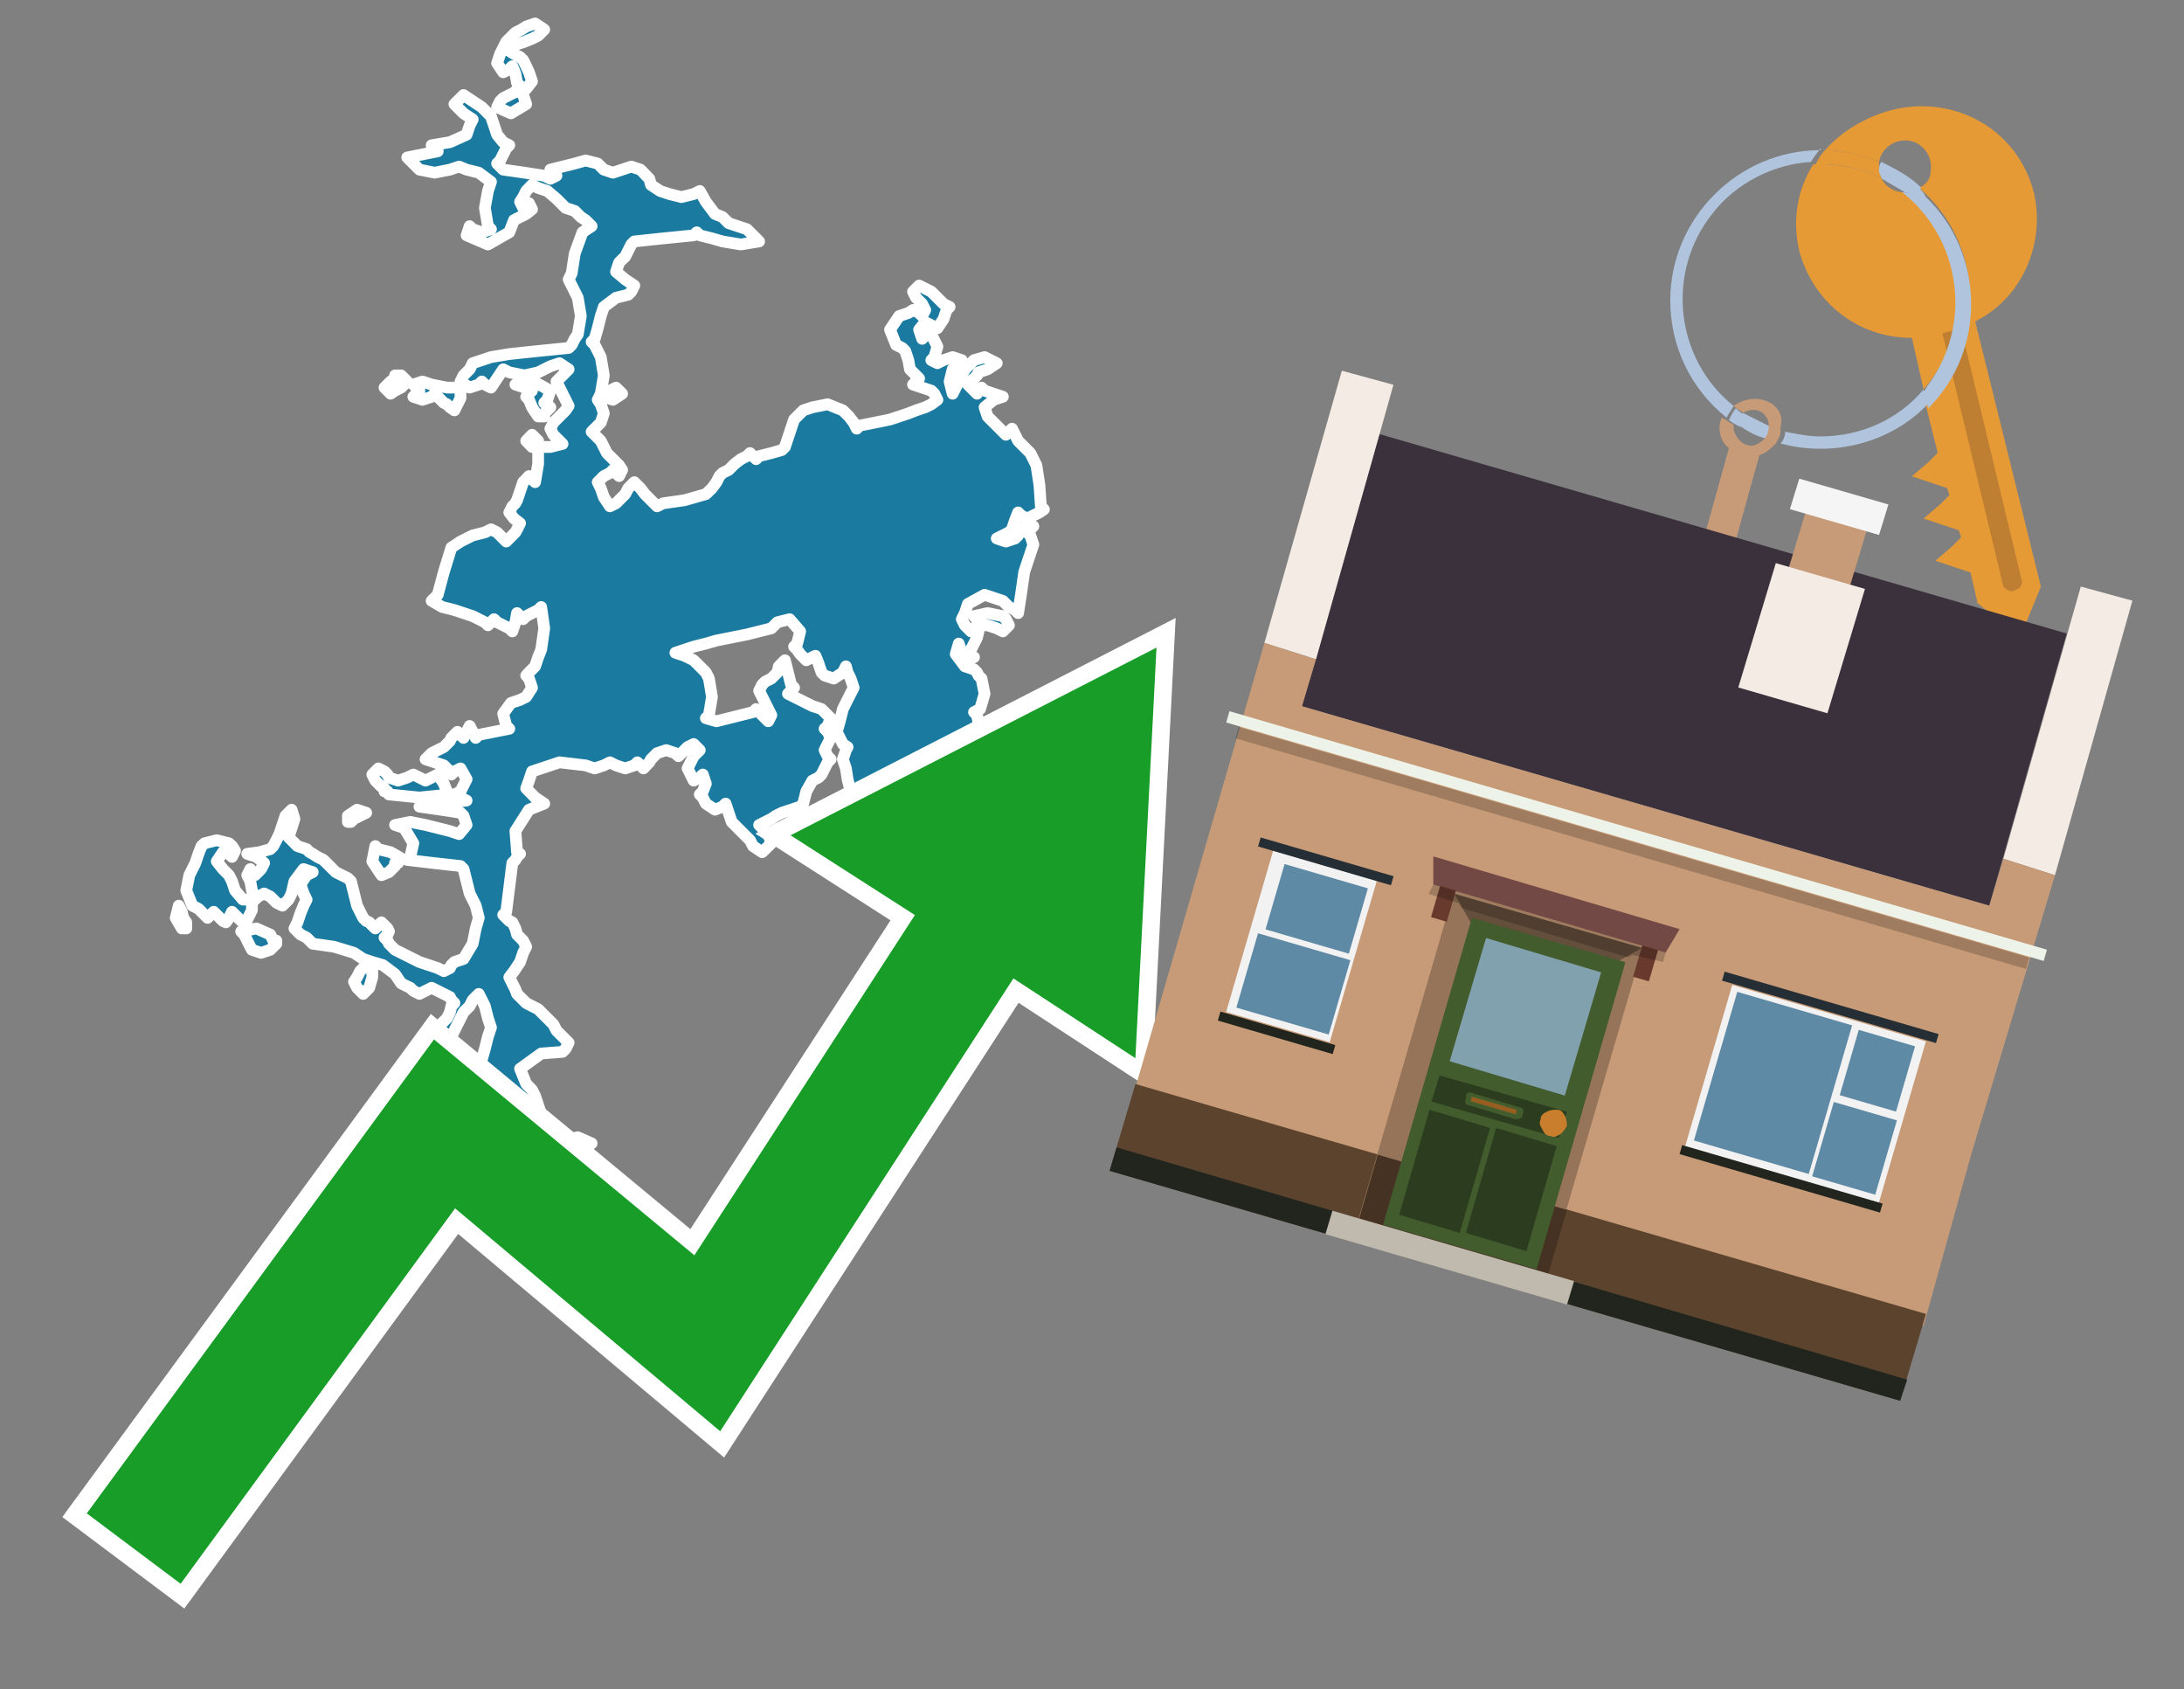<?xml version="1.0" encoding="utf-8"?>
<!-- Generator: Adobe Illustrator 26.0.3, SVG Export Plug-In . SVG Version: 6.00 Build 0)  -->
<svg version="1.1" id="Text" xmlns="http://www.w3.org/2000/svg" xmlns:xlink="http://www.w3.org/1999/xlink" x="0px" y="0px"
	 width="93.1px" height="72px" viewBox="0 0 93.1 72" style="enable-background:new 0 0 93.1 72;" xml:space="preserve">
<rect x="0" y="0" width="93.1" height="72" fill="#808080" stroke="none"/>
<style type="text/css">
	.st0{fill:#1B7AA0;stroke:#FFFFFF;stroke-width:0.5;stroke-linejoin:round;}
	.st1{fill:none;stroke:#FFFFFF;stroke-width:1.5;stroke-miterlimit:10;}
	.st2{fill:#179D28;}
	.st3{fill:#E69A35;}
	.st4{fill:#B0C4DE;}
	.st5{fill:#C79B77;}
	.st6{fill:#BF7F32;}
	.st7{fill-rule:evenodd;clip-rule:evenodd;fill:#3A313D;}
	.st8{fill-rule:evenodd;clip-rule:evenodd;fill:#F4EBE4;}
	.st9{fill-rule:evenodd;clip-rule:evenodd;fill:#C79B77;}
	.st10{fill-rule:evenodd;clip-rule:evenodd;fill:#5C432E;}
	.st11{fill-rule:evenodd;clip-rule:evenodd;fill:#21251D;}
	.st12{fill-rule:evenodd;clip-rule:evenodd;fill:#F5F5F5;}
	.st13{fill-rule:evenodd;clip-rule:evenodd;fill:#EDF3E8;}
	.st14{opacity:0.2;fill-rule:evenodd;clip-rule:evenodd;}
	.st15{fill-rule:evenodd;clip-rule:evenodd;fill:#957459;}
	.st16{fill-rule:evenodd;clip-rule:evenodd;fill:#453223;}
	.st17{fill-rule:evenodd;clip-rule:evenodd;fill:#644E3C;}
	.st18{fill:#724944;}
	.st19{fill:#435C2E;}
	.st20{fill:#81A1AE;}
	.st21{fill:#2C3D1F;}
	.st22{fill:#C87E2C;}
	.st23{fill-rule:evenodd;clip-rule:evenodd;fill:#C0B9AD;}
	.st24{fill:#683A2D;}
	.st25{opacity:0.2;}
	.st26{fill:#965F21;}
	.st27{fill-rule:evenodd;clip-rule:evenodd;fill:#F2F2F2;}
	.st28{fill-rule:evenodd;clip-rule:evenodd;fill:#5F8AA5;}
	.st29{fill-rule:evenodd;clip-rule:evenodd;fill:#252E34;}
</style>
<path class="st0" d="M15.87,41.65L15.74,42.1L15.61,42.23L15.48,42.36L15.35,42.23L15.22,42.1L15.09,41.84L15.22,41.65L15.35,41.39L15.61,41.13L15.87,41.13ZM11.78,40.22L11.65,40.35L11.52,40.48L11.13,40.61L10.74,40.48L10.67,40.35L10.54,40.09L10.41,39.83L10.28,39.7L10.93,39.57L11.52,39.83L11.65,40.09L11.78,40.09ZM7.75,39.57L7.49,39.12L7.62,38.6L7.75,38.86L7.81,39.12L7.94,39.31L7.94,39.57ZM14.83,34.77L15.22,34.51L15.61,34.64L15.35,34.77L15.09,34.9L14.96,35.03L14.83,35.03ZM10.74,38.79L10.48,39.31L10.28,39.25L10.15,39.12L10.02,38.99L9.89,38.86L9.76,39.12L9.63,39.31L9.5,39.25L9.37,39.12L9.24,38.99L9.11,38.86L8.98,38.99L8.85,39.12L8.72,38.99L8.59,38.86L8.46,38.73L8.2,38.6L7.94,37.95L8.07,37.3L8.2,37.04L8.33,36.78L8.46,36.39L8.59,36.06L8.72,35.94L9.24,35.81L9.76,35.94L9.89,36.06L10.02,36.26L9.89,36.52L9.76,36.39L9.5,36.32L9.24,36.71L9.5,37.04L9.76,37.3L9.89,37.56L10.02,37.95L10.35,38.34L10.74,38.34ZM16.84,36.91L16.71,37.04L16.58,37.17L16.26,37.3L15.87,36.71L16.0,36.06L16.13,36.19L16.65,36.32L17.1,36.58L16.97,36.78L16.84,36.78ZM16.39,33.6L16.26,33.53L16.13,33.4L16.0,33.27L15.87,33.01L16.13,32.75L16.39,32.88L16.52,33.01L16.58,33.14L16.97,33.27L17.36,33.14L17.62,33.01L17.88,33.14L18.14,33.27L18.4,33.14L18.66,33.01L18.92,33.4L19.05,33.73L19.18,33.86L17.88,33.99L16.58,33.86L16.52,33.73L16.39,33.73ZM17.1,16.0L17.36,16.26L17.1,16.52L16.84,16.65L16.65,16.78L16.39,16.52L16.65,16.26L16.84,16.13L16.84,16.0ZM19.63,16.97L19.37,17.49L19.18,17.36L19.05,17.23L18.92,17.17L18.79,17.04L18.66,16.91L18.53,16.78L18.4,16.91L18.01,17.04L17.62,16.91L17.75,16.78L17.88,16.65L17.75,16.52L17.62,16.39L18.01,16.26L18.4,16.39L19.05,16.52L19.63,16.52ZM23.46,19.05L23.98,18.92L23.85,18.79L23.72,18.66L23.59,18.53L23.46,18.27L23.59,18.01L23.72,17.88L23.85,17.75L23.98,17.62L24.11,17.49L24.24,17.3L24.11,17.04L23.98,16.78L23.85,16.52L23.72,16.26L23.98,16.0L24.24,15.74L23.85,15.48L23.46,15.61L23.2,15.74L22.94,15.87L22.36,16.0L21.71,15.87L21.45,15.74L21.19,16.13L20.93,16.52L20.67,16.39L20.54,16.26L20.41,16.39L20.02,16.52L19.63,16.26L19.76,16.0L19.89,15.87L20.02,15.74L20.15,15.48L20.93,15.22L21.71,15.09L22.94,14.96L24.24,14.83L24.37,14.7L24.5,14.44L24.63,14.25L24.76,13.47L24.63,12.69L24.5,12.43L24.37,12.17L24.24,11.91L24.37,11.65L24.5,10.81L24.83,9.9L25.22,9.64L24.96,9.38L24.76,9.25L24.63,9.12L24.5,8.99L24.11,8.86L23.72,8.47L23.33,8.14L22.94,8.01L22.68,7.88L22.43,8.14L22.3,8.4L22.17,8.6L22.3,8.86L22.43,8.79L22.55,8.66L22.68,8.92L22.43,9.12L22.17,9.25L21.91,9.38L21.71,9.9L20.8,10.42L19.89,10.03L20.02,9.64L20.15,9.77L20.54,9.9L20.93,9.77L20.8,9.64L20.67,8.86L20.8,8.14L20.93,7.75L20.41,7.36L19.89,7.23L19.57,7.1L19.18,7.23L18.53,7.36L17.88,7.23L17.75,7.1L17.62,6.97L17.49,6.84L17.36,6.71L18.01,6.58L18.66,6.45L18.53,6.32L18.4,6.19L19.18,6.06L19.89,5.74L20.02,5.35L20.15,5.09L19.76,4.83L19.37,4.44L19.76,4.05L20.15,4.31L20.54,4.57L20.93,4.96L21.06,5.35L21.19,5.74L21.45,6.06L21.71,6.19L21.58,6.32L21.45,6.58L21.32,6.84L21.19,6.97L21.32,7.1L21.45,7.23L22.36,7.36L23.2,7.49L23.46,7.62L23.72,7.49L23.59,7.36L23.46,7.23L23.98,7.1L24.5,6.97L24.96,6.84L25.48,6.97L25.61,7.1L25.74,7.23L26.13,7.36L26.52,7.23L26.91,7.1L27.3,7.23L27.43,7.36L27.55,7.49L27.68,7.62L27.75,7.88L28.14,8.14L28.53,8.27L29.05,8.4L29.57,8.27L29.83,8.14L30.09,8.6L30.48,9.12L30.8,9.25L30.93,9.38L31.06,9.51L31.45,9.64L31.84,9.77L31.97,9.9L32.1,10.03L32.23,10.16L32.36,10.29L31.58,10.42L30.8,10.29L30.35,10.16L29.83,10.03L29.7,9.9L29.57,10.03L28.27,10.16L27.04,10.29L26.91,10.42L26.78,10.68L26.65,10.94L26.52,11.06L26.39,11.19L26.26,11.58L26.65,11.91L27.04,12.17L26.91,12.43L26.78,12.56L26.26,12.69L25.74,13.08L25.61,13.47L25.48,13.99L25.35,14.44L25.22,14.57L25.35,14.7L25.48,14.96L25.61,15.22L25.74,16.0L25.61,16.78L25.48,17.04L25.61,17.23L25.74,17.62L25.61,18.01L25.48,18.14L25.35,18.27L25.22,18.4L25.35,18.53L25.48,18.66L25.61,18.79L25.74,19.05L25.87,19.31L26.0,19.44L26.13,19.57L26.26,19.7L26.39,19.83L26.52,20.03L26.39,20.29L26.26,20.16L26.13,20.03L26.0,20.16L25.74,20.29L25.48,20.55L25.61,20.81L25.74,21.19L26.0,21.58L26.26,21.45L26.39,21.32L26.52,21.19L26.65,21.06L26.78,20.81L27.04,20.55L27.3,20.81L27.49,21.06L27.75,21.32L28.01,21.58L28.27,21.45L29.18,21.32L30.09,21.06L30.35,20.81L30.54,20.55L30.67,20.29L30.8,20.16L31.06,20.03L31.32,19.77L31.58,19.57L31.84,19.44L31.97,19.31L32.1,19.44L32.23,19.57L32.36,19.44L32.88,19.31L33.33,19.18L33.46,19.05L33.59,18.66L33.72,18.27L33.85,17.88L34.24,17.49L34.63,17.36L35.28,17.23L35.93,17.49L36.19,17.75L36.39,18.01L36.52,18.27L36.65,18.14L37.3,18.01L37.94,17.88L38.33,17.75L38.72,17.62L39.05,17.49L39.44,17.36L39.7,17.23L39.96,17.04L39.83,16.78L39.7,16.65L39.31,16.52L38.92,16.39L39.05,16.26L39.18,16.13L39.05,16.0L38.92,15.87L38.79,15.74L38.72,15.35L38.59,14.96L38.46,14.83L38.2,14.7L37.94,14.05L38.33,13.47L38.72,13.34L38.92,13.21L39.18,13.34L39.31,13.47L39.44,13.21L39.31,12.95L39.18,12.82L39.05,12.69L38.92,12.43L39.18,12.17L39.44,12.3L39.7,12.43L39.96,12.69L40.22,12.95L40.48,13.08L40.35,13.21L40.22,13.6L39.96,13.99L39.7,13.86L39.44,13.73L39.18,14.05L39.31,14.44L39.44,14.31L39.7,14.25L39.96,14.77L39.83,15.22L39.7,15.35L39.96,15.48L40.22,15.35L40.61,15.22L41.0,15.35L40.87,15.48L40.74,15.61L40.61,15.74L40.48,16.26L40.61,16.78L40.74,16.52L40.87,16.26L41.0,16.0L41.13,15.74L41.26,15.61L41.39,15.48L41.52,15.35L41.97,15.22L42.49,15.48L42.1,15.74L41.71,15.87L41.65,16.0L41.52,16.13L41.39,16.26L41.26,16.39L41.39,16.52L41.52,16.65L41.65,16.78L41.71,16.65L41.84,16.52L41.97,16.65L42.36,16.78L42.75,16.91L42.36,17.04L41.97,17.36L42.1,17.75L42.23,17.88L42.36,18.01L42.49,18.14L42.62,18.27L42.75,18.4L42.88,18.53L43.01,18.4L43.14,18.27L43.27,18.53L43.4,18.79L43.53,18.92L43.66,19.05L43.79,19.18L43.92,19.31L44.05,19.57L44.18,19.83L44.31,20.68L44.37,21.58L44.5,21.71L44.31,21.84L44.05,21.97L43.79,22.1L43.53,21.97L43.4,21.84L43.27,22.17L43.14,22.56L43.01,22.69L42.75,22.82L42.49,22.95L42.88,23.08L43.27,22.95L43.4,22.82L43.53,22.56L43.79,22.36L44.05,22.43L43.92,22.56L43.79,22.69L43.92,22.82L44.05,23.21L43.92,23.6L43.79,23.99L43.66,24.38L43.53,25.29L43.4,26.13L43.27,26.0L43.01,25.87L42.75,25.61L41.97,25.35L41.26,25.74L41.13,26.13L41.0,26.39L41.13,26.65L41.26,26.78L41.39,26.91L41.52,26.78L41.65,26.65L41.71,26.91L41.65,27.17L41.52,27.43L41.39,27.69L41.26,27.82L41.39,27.95L41.52,28.01L41.26,28.14L41.0,27.82L40.87,27.43L40.74,27.88L41.13,28.4L41.52,28.53L41.65,28.66L41.71,28.79L41.84,28.92L41.97,29.57L41.78,30.22L41.52,30.35L41.65,30.48L41.71,30.81L41.84,31.19L41.97,31.45L41.84,31.71L41.71,32.23L41.52,32.75L41.26,32.88L41.39,33.01L41.52,33.27L41.65,33.53L41.71,33.92L41.39,34.25L41.0,34.38L40.61,34.51L40.22,34.64L40.74,34.77L41.26,34.9L41.58,35.03L41.97,35.29L41.84,35.55L41.71,35.94L41.52,36.32L41.26,36.19L41.13,36.06L41.0,36.26L40.61,36.52L40.22,36.0L40.61,35.55L41.0,35.68L41.13,35.81L41.26,35.55L40.87,35.29L40.48,35.16L40.35,35.03L40.22,35.16L40.09,35.29L39.96,35.55L39.7,35.81L39.44,35.68L39.18,35.55L38.92,36.13L38.79,36.78L38.72,36.65L38.59,36.52L38.46,36.65L38.33,36.78L38.2,36.65L37.94,36.52L37.68,36.65L37.3,36.78L36.91,36.0L37.17,35.29L37.43,35.16L37.3,35.03L37.17,34.9L37.04,34.77L36.91,34.51L37.43,34.25L37.94,34.38L38.92,34.51L39.96,34.25L39.83,33.99L39.7,33.73L39.57,33.53L39.44,33.73L38.66,33.99L37.94,33.86L37.81,33.73L37.68,33.6L37.55,33.53L37.43,33.6L37.17,33.73L36.91,33.86L36.65,33.99L36.39,33.86L36.26,33.73L36.13,33.21L36.06,32.75L35.93,32.36L36.06,31.97L36.13,31.84L35.93,31.71L35.67,31.19L35.8,30.74L35.93,30.22L36.19,29.7L36.39,29.31L36.26,28.92L36.13,28.66L36.06,28.4L35.93,28.66L35.54,28.92L35.15,28.79L35.02,28.66L34.89,28.27L34.76,27.95L34.63,28.01L34.37,28.14L34.11,27.88L33.98,27.69L33.85,27.56L33.98,27.43L34.11,26.91L33.66,26.39L33.14,26.52L33.01,26.65L32.88,26.78L32.36,26.91L31.84,27.04L31.19,27.17L30.54,27.3L30.09,27.43L29.57,27.56L29.18,27.69L28.79,27.82L29.18,27.95L29.57,28.14L29.83,28.4L30.09,28.66L30.22,28.92L30.35,29.7L30.22,30.48L30.09,30.61L30.54,30.74L31.06,30.61L31.58,30.48L32.1,30.35L32.23,30.22L32.36,30.35L32.49,30.48L32.62,30.61L32.75,30.74L32.88,30.48L32.75,30.22L32.62,29.96L32.49,29.7L32.36,29.44L32.49,29.18L32.62,29.05L32.88,28.92L33.14,28.66L33.2,28.4L33.33,28.27L33.46,28.14L33.59,28.66L33.72,29.18L33.85,29.31L33.72,29.44L33.59,29.57L33.85,29.7L34.11,29.83L34.37,29.96L34.63,30.09L35.02,30.22L35.41,30.61L35.28,30.94L35.15,31.06L35.28,31.19L35.41,31.45L35.28,31.71L35.15,31.97L35.28,32.23L35.41,32.36L35.28,32.49L35.15,32.75L35.02,33.01L34.89,33.14L34.63,33.27L34.37,33.73L34.24,34.25L34.11,34.38L33.72,34.51L33.33,34.64L33.07,34.77L32.88,34.9L32.62,35.03L32.36,35.16L32.49,35.29L32.62,35.42L32.75,35.55L32.88,35.94L32.49,36.32L32.1,36.06L31.97,35.81L31.84,35.68L31.71,35.55L31.58,35.42L31.45,35.29L31.32,35.16L31.19,35.03L31.06,34.64L30.93,34.25L30.8,34.38L30.48,34.51L30.09,34.25L29.96,33.99L29.83,33.86L29.96,33.73L30.09,33.4L29.96,33.01L29.83,33.14L29.57,33.27L29.31,32.75L29.57,32.23L29.83,31.97L29.57,31.71L29.31,31.84L29.18,31.97L29.05,32.1L28.92,32.23L28.79,32.1L28.4,31.97L28.01,32.1L27.88,32.23L27.75,32.36L27.68,32.49L27.55,32.62L27.43,32.75L27.3,32.62L27.17,32.49L27.04,32.62L26.65,32.75L26.26,32.62L26.0,32.49L25.74,32.62L25.35,32.75L24.96,32.62L23.85,32.49L22.68,32.88L22.55,33.27L22.43,33.6L22.81,33.99L23.2,34.25L22.55,34.51L21.97,35.42L22.04,36.32L22.17,36.39L22.04,36.52L21.97,36.65L21.84,36.78L21.71,37.82L21.58,38.86L21.45,38.99L21.58,39.12L21.71,39.25L21.84,39.31L21.97,39.57L22.04,39.83L22.17,39.96L22.3,40.09L22.43,40.35L22.3,40.61L22.17,41.0L21.91,41.39L21.71,41.65L21.84,41.91L21.97,42.17L22.04,42.36L22.17,42.49L22.3,42.62L22.43,42.75L22.68,42.88L22.94,43.01L23.07,43.14L23.2,43.27L23.33,43.4L23.46,43.53L23.59,43.66L23.72,43.92L23.98,44.18L24.24,44.44L24.11,44.7L23.98,44.83L23.07,44.9L22.17,45.55L22.43,46.19L22.68,46.45L22.81,46.71L22.94,47.1L23.07,47.49L23.2,47.75L23.33,47.95L23.46,48.34L23.72,48.73L23.98,48.6L24.63,48.47L25.22,48.73L24.83,48.99L24.5,49.12L24.24,49.25L23.98,49.38L23.85,49.51L23.72,49.64L24.63,49.77L25.48,49.9L25.35,50.03L25.22,50.29L23.98,50.48L22.68,50.61L21.78,50.74L20.93,50.87L20.54,51.0L20.15,50.87L20.28,50.74L20.41,50.42L20.15,50.03L19.89,49.9L20.02,49.77L20.15,49.51L20.02,49.25L19.89,49.12L19.76,48.99L19.63,48.6L19.76,48.21L19.89,47.95L20.02,47.69L20.15,47.56L20.02,47.49L19.89,47.1L20.02,46.71L20.15,46.32L20.28,45.94L20.41,45.55L20.54,45.16L20.67,44.7L20.8,44.18L20.93,43.79L20.8,43.4L20.67,42.88L20.41,42.36L20.15,42.62L20.02,42.88L19.89,43.01L19.76,43.14L19.63,43.4L19.5,43.66L19.37,43.92L19.24,44.18L19.18,44.31L19.05,44.44L18.92,44.57L18.79,44.7L18.66,44.18L18.79,43.66L18.92,43.53L19.05,43.4L19.18,43.14L19.24,42.88L19.37,42.75L19.24,42.62L19.18,42.49L18.92,42.36L18.66,42.23L18.4,42.1L18.14,42.23L17.88,42.36L17.62,42.23L17.49,42.1L17.36,42.04L17.1,41.91L16.84,41.52L16.32,41.13L15.87,41.0L15.48,40.87L15.09,40.61L14.24,40.35L13.33,40.22L13.2,40.09L13.07,39.96L12.81,39.83L12.55,39.57L12.68,39.31L12.81,38.92L12.94,38.6L13.07,38.34L12.94,38.08L12.81,37.69L13.07,37.3L13.33,37.17L12.94,37.04L12.55,37.56L12.43,38.08L12.3,38.34L12.04,38.6L11.78,38.47L11.65,38.34L11.52,38.21L11.26,38.08L11.0,38.21L10.87,38.34L10.74,37.95L10.67,37.56L10.54,37.3L10.67,37.04L10.74,37.17L10.87,37.3L11.0,37.17L11.13,37.04L11.26,36.78L10.93,36.52L10.54,36.39L11.06,36.32L11.52,36.19L11.65,36.06L11.78,35.81L11.91,35.55L12.04,35.16L12.17,34.77L12.3,34.64L12.43,34.51L12.55,34.9L12.43,35.29L12.3,35.68L12.68,36.06L13.07,36.19L13.2,36.32L13.33,36.39L13.53,36.52L13.79,36.65L13.92,36.78L14.05,36.91L14.18,37.04L14.31,37.17L14.57,37.3L14.83,37.43L14.96,37.56L15.09,38.08L15.22,38.6L15.35,38.86L15.48,39.12L15.61,39.25L15.74,39.31L15.87,39.44L16.0,39.57L16.13,39.44L16.26,39.31L16.39,39.44L16.52,39.57L16.58,39.7L16.52,39.83L16.39,39.96L16.52,40.09L16.58,40.22L16.71,40.35L16.84,40.48L17.1,40.61L17.36,40.74L17.62,40.87L17.88,41.0L18.27,41.13L18.66,41.26L18.92,41.39L19.18,41.26L19.24,41.13L19.37,41.0L19.76,40.87L20.15,40.22L20.28,39.57L20.41,39.12L20.28,38.6L20.15,38.34L20.02,38.08L19.89,37.56L19.76,37.04L19.63,36.91L18.46,36.78L17.36,36.65L17.49,36.52L17.62,35.94L17.23,35.29L16.84,35.16L17.49,35.03L18.14,35.16L18.66,35.29L19.18,35.42L19.57,35.55L19.89,35.16L19.76,34.77L19.63,34.64L18.79,34.51L17.88,34.38L18.92,34.25L19.89,34.12L19.63,33.99L19.37,33.86L19.63,33.73L19.89,33.21L19.63,32.75L19.37,32.88L19.24,33.01L19.18,32.88L19.05,32.75L18.92,32.62L18.53,32.49L18.14,32.36L18.27,32.23L18.4,32.1L18.66,31.97L18.92,31.84L19.05,31.71L19.18,31.58L19.24,31.45L19.37,31.32L19.5,31.19L19.63,31.32L19.76,31.45L19.89,31.19L20.02,30.94L20.15,31.19L20.28,31.45L20.41,31.32L21.06,31.19L21.71,31.06L21.58,30.94L21.45,30.42L21.78,29.96L22.17,29.83L22.43,29.7L22.68,29.31L22.55,28.92L22.43,28.79L22.55,28.66L22.68,28.53L22.81,28.4L22.94,28.01L23.07,27.69L23.2,26.78L23.07,25.87L22.94,26.0L22.68,26.13L22.43,26.26L22.3,26.39L22.17,26.26L22.04,26.13L21.97,26.52L21.84,26.91L21.71,26.78L21.45,26.65L21.19,26.52L21.06,26.39L20.93,26.52L20.8,26.65L20.67,26.52L20.41,26.39L20.15,26.26L19.76,26.13L19.37,26.0L18.85,25.87L18.4,25.61L18.66,25.35L18.92,24.38L19.24,23.34L19.63,23.08L20.15,22.82L20.67,22.69L20.93,22.56L21.19,22.69L21.32,22.82L21.45,22.95L21.58,23.08L21.71,22.95L21.84,22.82L21.97,22.69L22.04,22.56L22.17,22.3L21.91,22.1L21.71,21.84L21.84,21.58L21.97,21.45L22.04,21.32L22.17,20.94L22.3,20.55L22.43,20.42L22.55,20.29L22.68,20.42L22.81,20.55L22.94,19.77L22.94,19.05ZM22.68,19.05L22.43,18.79L22.68,18.53L22.94,18.79L22.94,19.05ZM25.87,16.78L26.0,16.65L26.26,16.52L26.52,16.78L26.13,17.04L25.74,16.91L25.74,16.78ZM41.71,26.52L41.65,26.39L41.52,26.26L42.1,26.13L42.75,26.26L42.88,26.39L43.01,26.65L42.75,26.91L42.49,26.78L42.1,26.65L41.71,26.65ZM22.94,17.75L22.68,17.36L22.55,17.04L22.43,16.91L22.55,16.78L22.68,16.65L22.36,16.52L21.97,16.39L22.75,16.26L23.46,16.65L23.33,17.04L23.2,17.17L23.33,17.23L23.46,17.36L23.33,17.49L23.2,17.62L23.2,17.75ZM22.17,3.92L22.3,4.05L22.43,4.44L21.78,4.83L21.19,4.57L21.32,4.31L21.45,4.18L21.71,4.05L21.97,3.92L22.04,3.79L22.17,3.79ZM22.17,3.66L22.04,3.53L21.97,3.14L21.84,2.82L21.71,2.95L21.45,3.08L21.19,2.69L21.32,2.3L21.45,2.04L21.58,1.78L21.71,1.65L21.84,1.52L21.97,1.39L22.23,1.26L22.43,1.13L22.81,1.0L23.2,1.26L22.94,1.52L22.68,1.65L22.36,1.78L21.97,1.91L21.84,2.04L21.71,2.17L21.91,2.3L22.17,2.43L22.3,2.56L22.43,2.82L22.55,3.08L22.68,3.47L22.43,3.79L22.17,3.79Z"/>
<polygon class="st1" points="49.3,27.6 33.7,35.6 39,39 29.6,53.5 18.5,44.3 3.7,64.5 7.7,67.5 19.4,51.5 30.7,61 43.2,41.7 
	48.4,45.1 "/>
<polygon class="st2" points="49.3,27.6 33.7,35.6 39,39 29.6,53.5 18.5,44.3 3.7,64.5 7.7,67.5 19.4,51.5 30.7,61 43.2,41.7 
	48.4,45.1 "/>
<path class="st3" d="M80.2,7.6c0-0.1-0.1-0.2-0.1-0.3c0-0.1,0-0.3,0-0.4c-0.7-0.3-1.5-0.5-2.3-0.5c-0.2,0.2-0.3,0.4-0.4,0.6
	c0.1,0,0.2,0,0.3,0C78.5,7,79.4,7.2,80.2,7.6z"/>
<path class="st4" d="M77.6,6.4c-3.5,0-6.4,2.9-6.4,6.4c0,2,0.9,3.8,2.4,5c0.1-0.2,0.2-0.3,0.3-0.5c-2.5-2-2.9-5.7-0.9-8.2
	c1-1.3,2.6-2.1,4.2-2.2c0.1-0.2,0.3-0.4,0.4-0.6V6.4z"/>
<path class="st3" d="M84.2,13.7c2-1,3-3.3,2.5-5.5C86,5.5,83.3,4,80.6,4.7c-1.1,0.3-2.1,0.9-2.8,1.7c0.8,0,1.6,0.2,2.3,0.5
	c0.1-0.6,0.7-1,1.3-0.9c0.6,0.1,1,0.7,0.9,1.3c0,0.3-0.2,0.6-0.5,0.7c2.7,2.3,2.9,6.4,0.6,9c-0.1,0.1-0.2,0.2-0.3,0.3l0.5,2
	l-0.4,0.4l-0.7,0.6l0.9,0.3l0.6,0.2l0.1,0.3l-0.4,0.4L82,22.1l0.9,0.3l0.6,0.2l0.1,0.3l-0.4,0.4l-0.7,0.6l0.9,0.3l0.6,0.2l0.3,1.3
	l1.8,1.5L87,25L84.2,13.7z"/>
<path class="st3" d="M81.2,8.2c-0.4,0-0.8-0.2-1-0.6C79.4,7.2,78.5,7,77.6,7c-0.1,0-0.2,0-0.3,0c-0.7,1.1-0.9,2.4-0.6,3.7
	c0.6,2.2,2.5,3.7,4.8,3.7l0.5,2.2c2.1-2.4,1.9-6.1-0.6-8.2C81.3,8.3,81.2,8.3,81.2,8.2z"/>
<path class="st4" d="M74.1,18.1c0.4,0.3,0.8,0.5,1.2,0.6c0.1-0.1,0.2-0.3,0.2-0.5l0,0c-0.4-0.2-0.8-0.4-1.2-0.6
	C74.2,17.8,74.1,17.9,74.1,18.1z"/>
<path class="st4" d="M74.4,17.7c-0.2-0.1-0.3-0.2-0.4-0.3c-0.1,0.1-0.2,0.3-0.3,0.5c0.1,0.1,0.3,0.2,0.5,0.3
	C74.1,17.9,74.2,17.8,74.4,17.7z"/>
<path class="st5" d="M74.8,17c-0.3,0-0.6,0.1-0.9,0.3c0.1,0.1,0.3,0.2,0.4,0.3c0.3-0.2,0.8-0.2,1,0.2c0.1,0.1,0.1,0.3,0.1,0.4l0,0
	c0,0.4-0.3,0.7-0.7,0.8c-0.4,0-0.7-0.3-0.8-0.7c0,0,0,0,0-0.1v-0.1c-0.2-0.1-0.3-0.2-0.5-0.3c-0.2,0.4-0.1,1,0.3,1.3l-1,3.6L74,23
	l1-3.6c0.3-0.1,0.5-0.3,0.7-0.5c0.1-0.2,0.2-0.3,0.2-0.5c0-0.1,0-0.1,0-0.2C76.1,17.5,75.5,17,74.8,17z"/>
<path class="st6" d="M86,25.1l-0.2,0.1c-0.2,0-0.3-0.1-0.4-0.2l0,0l-2.6-10.8l0.8-0.2l2.6,10.8C86.2,24.9,86.1,25.1,86,25.1L86,25.1
	z"/>
<path class="st4" d="M80.1,7.3c0,0.1,0.1,0.2,0.1,0.3c0.3,0.2,0.7,0.4,1,0.6c0.1,0,0.2,0,0.3,0c0.1,0,0.3-0.1,0.4-0.2
	c-0.5-0.5-1.1-0.8-1.7-1.1C80.1,7,80.1,7.2,80.1,7.3z"/>
<path class="st4" d="M77.6,18.6c-0.5,0-1-0.1-1.5-0.2c0,0.2-0.1,0.4-0.2,0.5c2.2,0.6,4.7,0,6.3-1.7L82,16.6
	C80.9,17.9,79.3,18.6,77.6,18.6z"/>
<path class="st4" d="M81.8,8c-0.1,0.1-0.2,0.1-0.4,0.2c-0.1,0-0.2,0-0.3,0c2.5,2,3,5.6,1.1,8.2c-0.1,0.1-0.1,0.2-0.2,0.3l0.2,0.7
	c2.5-2.5,2.4-6.6-0.1-9C82,8.2,81.9,8.1,81.8,8L81.8,8z"/>
<g>
	<polygon class="st7" points="84.8,38.6 55.5,30.1 58.8,18.5 88.1,27 84.8,38.6 	"/>
	<polygon class="st8" points="87.6,37.3 85.4,36.6 88.7,25 90.9,25.6 87.6,37.3 	"/>
	<polygon class="st8" points="56.1,28.1 53.9,27.4 57.2,15.8 59.4,16.4 56.1,28.1 	"/>
	<polygon class="st9" points="84,49.3 87.6,37.3 85.4,36.6 84.8,38.6 55.5,30.1 56.1,28.1 53.9,27.4 48.3,46.7 82,56.5 	"/>
	<polygon class="st10" points="81,59.7 82.1,56 48.4,46.2 47.3,49.9 81,59.7 	"/>
	<polygon class="st11" points="81,59.7 81.3,58.8 47.6,48.9 47.3,49.9 81,59.7 	"/>
	<polygon class="st9" points="79.7,22.2 77.1,21.4 76.1,24.7 78.7,25.5 79.7,22.2 	"/>
	<polygon class="st12" points="80.5,21.5 76.7,20.4 76.3,21.7 80.1,22.8 80.5,21.5 	"/>
	
		<rect x="51.6" y="35.5" transform="matrix(-0.96 -0.28 0.28 -0.96 126.714 89.484)" class="st13" width="36.3" height="0.5"/>
	
		<rect x="52.1" y="35.9" transform="matrix(-0.96 -0.28 0.28 -0.96 126.324 90.347)" class="st14" width="35.1" height="0.5"/>
	<polygon class="st8" points="79.5,25.1 75.7,24 74.1,29.3 77.9,30.4 79.5,25.1 	"/>
	<g>
		
			<rect x="59.8" y="39" transform="matrix(-0.96 -0.28 0.28 -0.96 112.475 108.436)" class="st15" width="8.4" height="14.4"/>
		
			<rect x="58.2" y="50.3" transform="matrix(0.96 0.28 -0.28 0.96 16.945 -15.371)" class="st16" width="8.4" height="2.9"/>
		<polygon class="st17" points="64.9,43.2 62,38.1 70,40.4 		"/>
		<polygon class="st18" points="61.1,36.5 71.6,39.6 71,40.6 61.1,37.7 		"/>
		<g transform="matrix( 0.861, 0, 0, 0.861, 2148,666.7) ">
			<g>
				<g id="Symbol_9_0_Layer2_0_MEMBER_8_MEMBER_12_MEMBER_0_FILL_00000030453980844850742880000012746011877097012353_">
					<path class="st19" d="M-2414.3-726.7l-7.6-2.2l-4.4,15.2l7.6,2.2L-2414.3-726.7z"/>
				</g>
			</g>
		</g>
		<g transform="matrix( 0.861, 0, 0, 0.861, 2148,666.7) ">
			<g>
				<g id="Symbol_9_0_Layer2_0_MEMBER_8_MEMBER_12_MEMBER_1_MEMBER_1_FILL_00000160896580210272297070000006484958177125980349_">
					<path class="st20" d="M-2421.2-727.9l-1.8,6.1l5.7,1.7l1.8-6.1L-2421.2-727.9z"/>
				</g>
			</g>
		</g>
		<g transform="matrix( 0.861, 0, 0, 0.861, 2148,666.7) ">
			<g>
				<g id="Symbol_9_0_Layer2_0_MEMBER_8_MEMBER_12_MEMBER_2_MEMBER_0_FILL_00000046313035126205904270000016877189201562818438_">
					<path class="st21" d="M-2422.5-713.3l1.5-5.2l-3-0.9l-1.5,5.2L-2422.5-713.3z"/>
				</g>
			</g>
		</g>
		<g transform="matrix( 0.861, 0, 0, 0.861, 2148,666.7) ">
			<g>
				<g id="Symbol_9_0_Layer2_0_MEMBER_8_MEMBER_12_MEMBER_2_MEMBER_1_FILL_00000088098463649334882330000013914423555052263100_">
					<path class="st21" d="M-2419.2-712.4l1.5-5.2l-3-0.9l-1.5,5.2L-2419.2-712.4z"/>
				</g>
			</g>
		</g>
		<g transform="matrix( 0.861, 0, 0, 0.861, 2148,666.7) ">
			<g>
				<g id="Symbol_9_0_Layer2_0_MEMBER_8_MEMBER_12_MEMBER_2_MEMBER_1_FILL_00000121990224060724093530000009829373724816555169_">
					<path class="st21" d="M-2417.6-718l0.4-1.3l-6.3-1.8l-0.4,1.3L-2417.6-718z"/>
				</g>
			</g>
		</g>
		<g transform="matrix( 0.861, 0, 0, 0.861, 2148,666.7) ">
			<g>
				<g id="Symbol_9_0_Layer2_0_MEMBER_8_MEMBER_13_FILL_00000043429541599211024490000009538945078429149852_">
					<path class="st22" d="M-2417.2-718.6c0-0.2,0-0.3-0.1-0.5c-0.1-0.2-0.2-0.3-0.4-0.3c-0.2,0-0.3,0-0.5,0.1
						c-0.2,0.1-0.3,0.2-0.3,0.4c-0.1,0.2,0,0.3,0.1,0.5c0.1,0.2,0.2,0.3,0.4,0.3c0.2,0.1,0.3,0,0.5-0.1
						C-2417.4-718.3-2417.3-718.4-2417.2-718.6z"/>
				</g>
			</g>
		</g>
		<polygon class="st23" points="56.5,52.6 56.8,51.6 67.1,54.6 66.8,55.6 56.5,52.6 		"/>
		
			<rect x="69.9" y="40.4" transform="matrix(-0.96 -0.28 0.28 -0.96 126.081 100.181)" class="st24" width="0.7" height="1.4"/>
		
			<rect x="61.1" y="37.9" transform="matrix(-0.96 -0.28 0.28 -0.96 109.717 92.777)" class="st24" width="0.7" height="1.4"/>
		<polygon class="st25" points="61.1,37.7 71,40.6 70.9,41 69.6,40.7 69.4,40.8 62.3,38.7 62.2,38.5 60.9,38.1 		"/>
		<path class="st19" d="M64.6,47.7l-2-0.6c-0.1,0-0.2-0.1-0.1-0.3l0-0.1c0-0.1,0.1-0.2,0.3-0.1l2,0.6c0.1,0,0.2,0.1,0.1,0.3l0,0.1
			C64.9,47.6,64.8,47.7,64.6,47.7z"/>
		<rect x="62.7" y="47" transform="matrix(0.96 0.28 -0.28 0.96 15.715 -15.934)" class="st26" width="2" height="0.2"/>
	</g>
	<g>
		
			<rect x="72.7" y="43" transform="matrix(0.96 0.28 -0.28 0.96 16.09 -19.659)" class="st27" width="8.6" height="7.2"/>
		<g>
			
				<rect x="72.3" y="43.6" transform="matrix(0.28 -0.96 0.96 0.28 10.109 105.808)" class="st28" width="6.6" height="5.1"/>
			
				<rect x="78.6" y="44.4" transform="matrix(0.28 -0.96 0.96 0.28 13.792 109.701)" class="st28" width="2.9" height="2.5"/>
			
				<rect x="77.4" y="47.5" transform="matrix(0.28 -0.96 0.96 0.28 9.977 111.138)" class="st28" width="3.3" height="2.8"/>
		</g>
		
			<rect x="73.3" y="42.7" transform="matrix(0.96 0.28 -0.28 0.96 15.107 -20.104)" class="st29" width="9.5" height="0.4"/>
		<rect x="71.5" y="50" transform="matrix(0.96 0.28 -0.28 0.96 17.068 -19.216)" class="st11" width="8.9" height="0.4"/>
	</g>
	<g>
		
			<rect x="53.2" y="36.7" transform="matrix(0.96 0.28 -0.28 0.96 13.488 -13.91)" class="st27" width="4.6" height="7.2"/>
		<g>
			
				<rect x="54.6" y="36.9" transform="matrix(0.28 -0.96 0.96 0.28 3.235 81.694)" class="st28" width="2.9" height="3.7"/>
			
				<rect x="53.5" y="39.9" transform="matrix(0.28 -0.96 0.96 0.28 -0.58 83.132)" class="st28" width="3.3" height="4.1"/>
		</g>
		
			<rect x="53.6" y="36.5" transform="matrix(0.96 0.28 -0.28 0.96 12.505 -14.355)" class="st29" width="5.9" height="0.4"/>
		
			<rect x="51.9" y="43.8" transform="matrix(0.96 0.28 -0.28 0.96 14.466 -13.467)" class="st11" width="5.1" height="0.4"/>
	</g>
</g>
</svg>
